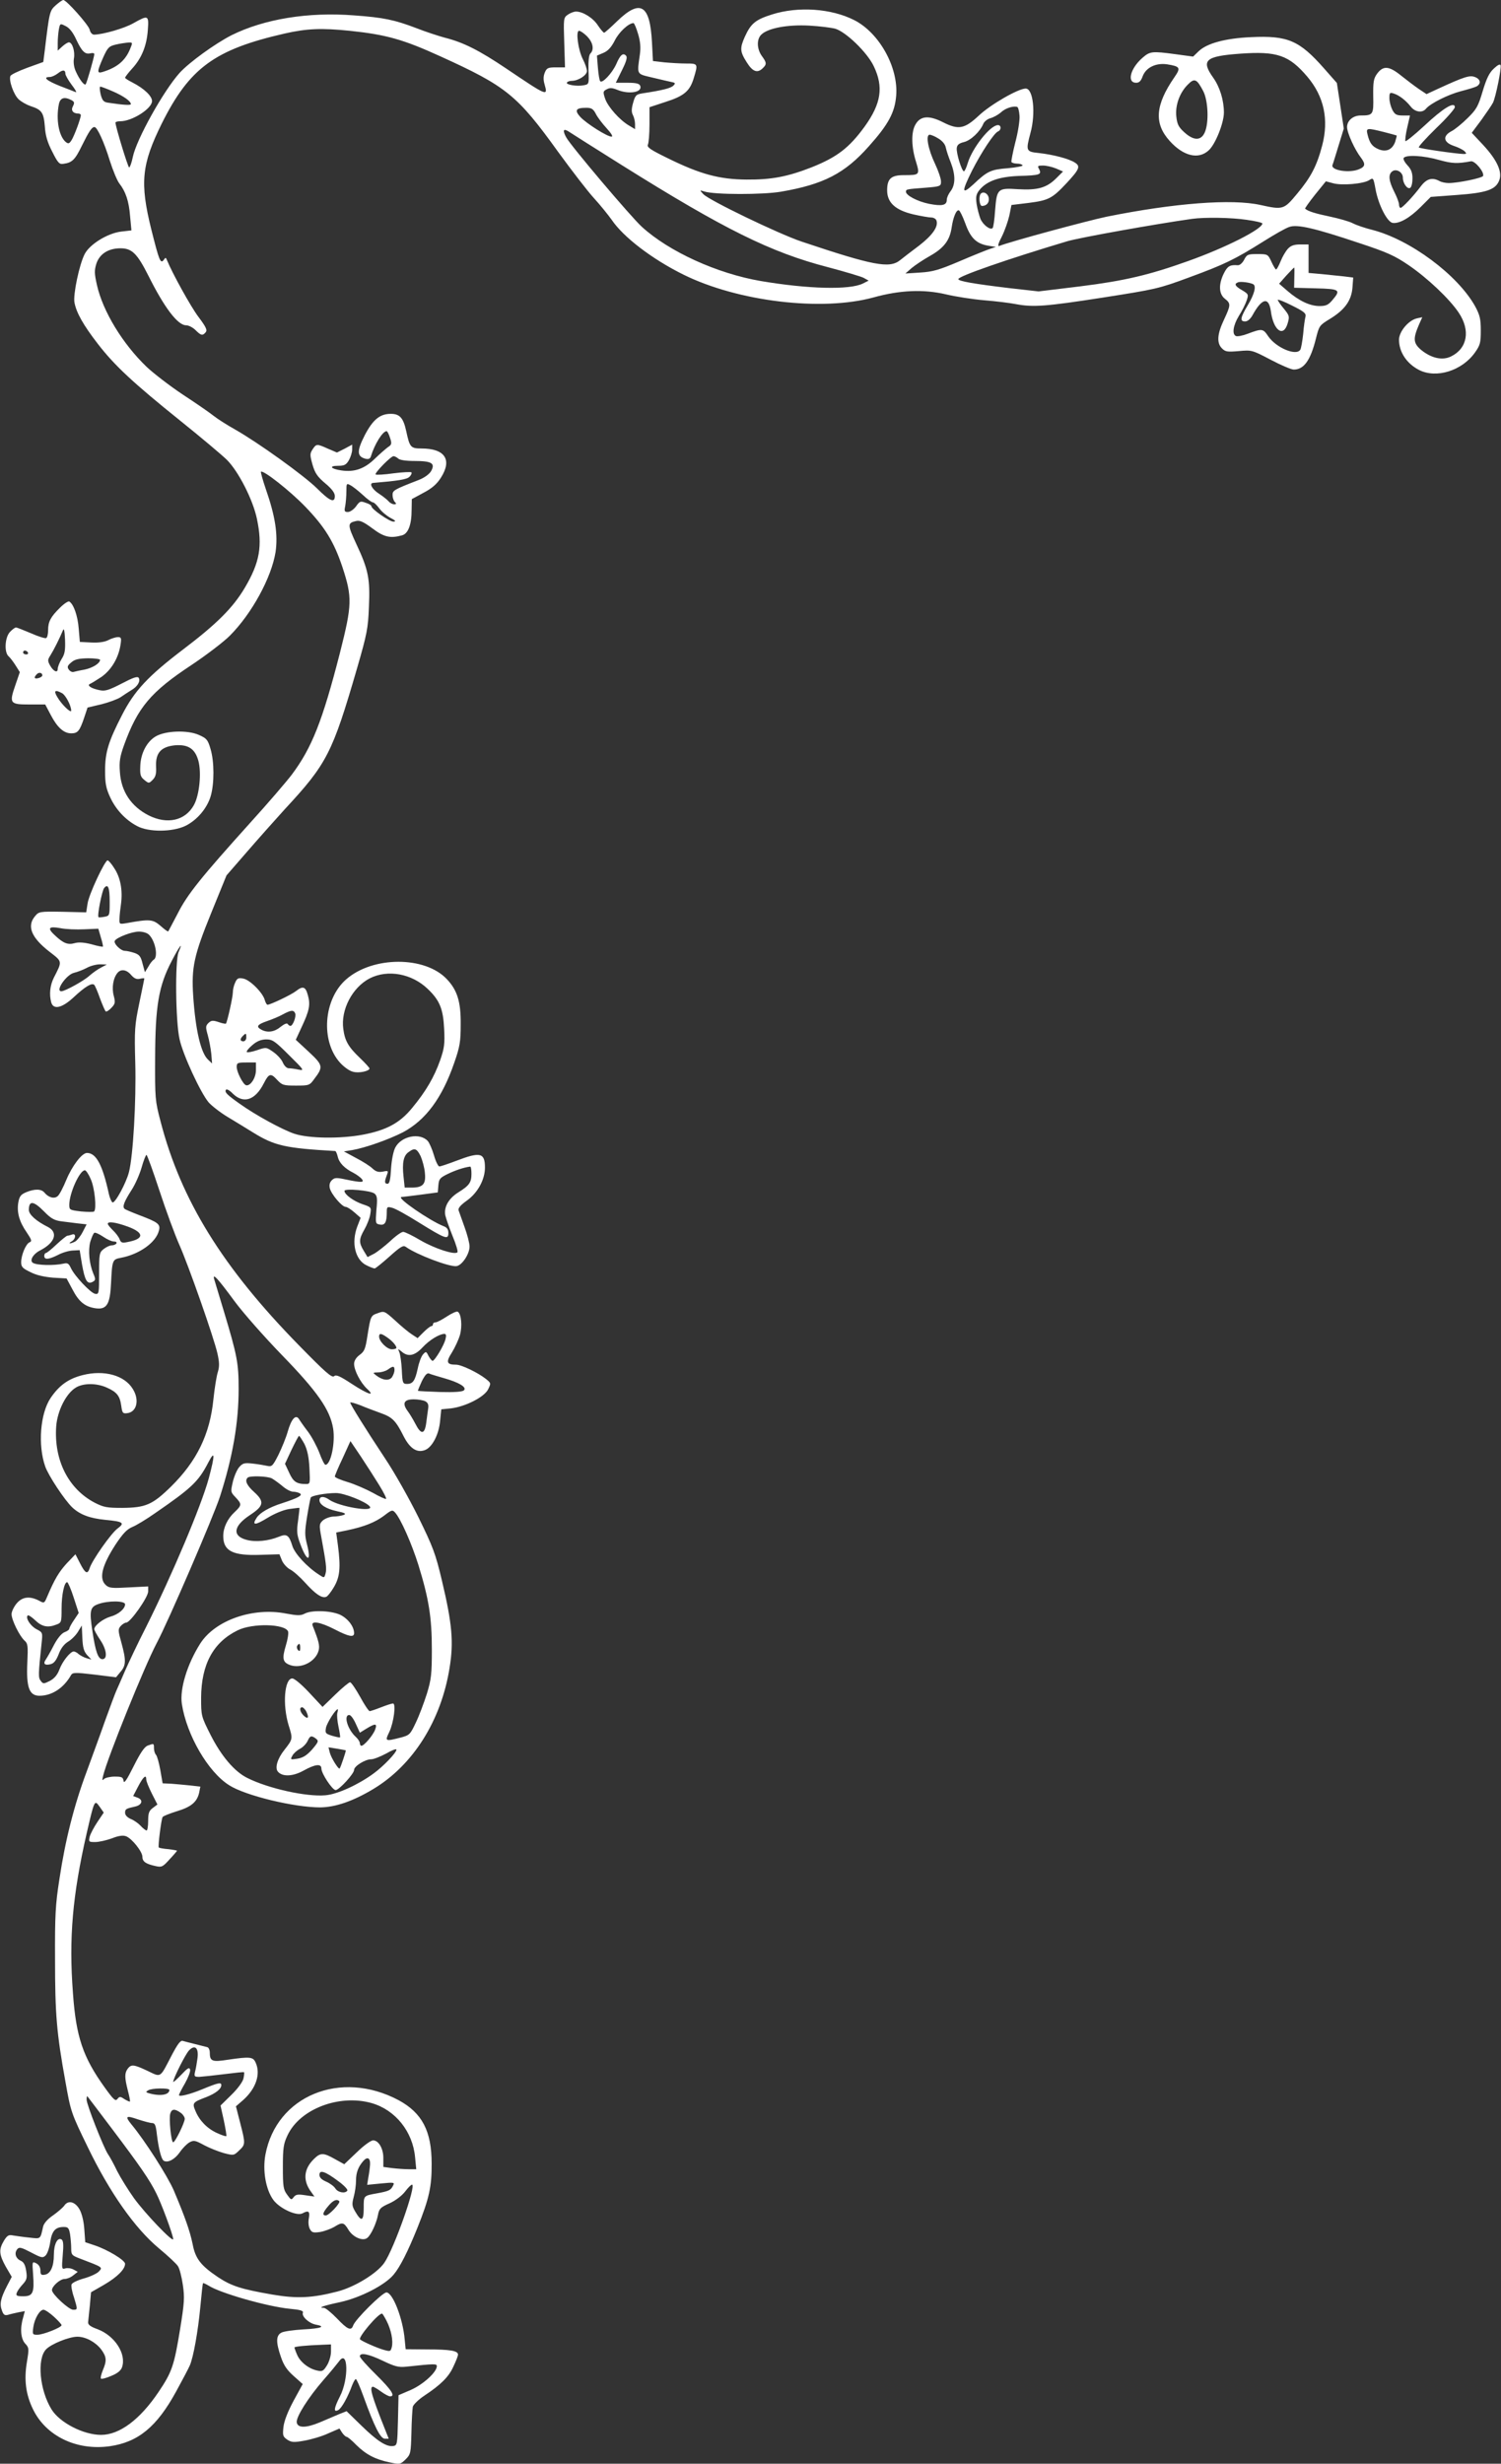 <?xml version="1.0" standalone="no"?>
<!DOCTYPE svg PUBLIC "-//W3C//DTD SVG 20010904//EN"
 "http://www.w3.org/TR/2001/REC-SVG-20010904/DTD/svg10.dtd">
<svg version="1.0" xmlns="http://www.w3.org/2000/svg"
 width="780pt" height="1280pt" viewBox="0 0 780 1280"
 preserveAspectRatio="xMidYMid meet">
<rect x="0" y="0" width="780" height="1280" fill="#333333" stroke="none"/>
<g transform="translate(0,1280) scale(0.1,-0.1)"
fill="#ffffff" stroke="none">
<path d="M290 12773 c-32 -29 -33 -33 -57 -232 l-8 -63 -83 -30 c-46 -17 -86
-36 -88 -43 -9 -23 17 -97 43 -121 14 -13 41 -28 61 -35 59 -19 69 -33 75
-106 3 -48 14 -84 39 -132 29 -58 37 -66 58 -62 45 6 60 21 95 93 37 75 52 98
66 98 14 0 50 -78 80 -176 16 -50 38 -103 49 -117 33 -42 50 -92 56 -170 l7
-74 -52 -6 c-71 -8 -165 -66 -191 -117 -28 -54 -61 -212 -53 -252 10 -53 46
-117 121 -214 87 -113 185 -204 429 -400 106 -85 214 -176 241 -202 60 -59
136 -207 157 -307 30 -142 15 -227 -63 -359 -61 -103 -145 -187 -319 -319
-184 -140 -254 -215 -319 -342 -71 -138 -88 -194 -88 -290 0 -64 5 -91 26
-136 29 -64 80 -119 141 -151 60 -32 182 -31 250 1 61 30 113 91 132 155 19
65 19 179 -1 245 -14 48 -20 55 -61 73 -59 26 -173 22 -224 -8 -46 -27 -78
-88 -80 -154 -2 -45 1 -56 21 -72 23 -19 24 -19 44 1 15 16 19 31 17 69 -3 71
26 103 100 110 68 5 103 -19 120 -81 17 -63 5 -178 -23 -229 -45 -82 -139
-103 -236 -54 -90 46 -143 124 -149 226 -4 53 0 79 22 140 71 195 138 275 350
415 78 52 167 120 199 152 115 115 217 303 238 435 13 90 -1 185 -51 328 -16
47 -27 87 -25 89 11 11 151 -99 231 -182 101 -105 148 -181 192 -312 52 -158
51 -196 -12 -445 -92 -359 -147 -496 -251 -635 -29 -38 -126 -151 -216 -250
-254 -282 -326 -371 -376 -470 -26 -49 -48 -92 -50 -94 -2 -2 -20 11 -40 29
-40 34 -55 36 -176 14 -37 -6 -38 -6 -37 22 0 16 4 52 8 79 9 70 -3 136 -35
184 -14 23 -30 41 -35 41 -14 0 -98 -178 -104 -225 l-7 -45 -123 3 c-120 2
-123 1 -143 -23 -44 -52 -19 -112 77 -186 66 -51 65 -47 21 -133 -20 -40 -25
-86 -14 -128 11 -41 57 -30 117 26 59 55 95 77 107 64 4 -4 18 -36 30 -71 13
-34 26 -65 30 -67 4 -2 17 6 29 19 20 21 21 28 12 63 -11 41 -3 92 20 119 18
21 47 17 71 -12 16 -18 29 -23 45 -19 13 3 23 4 23 1 0 -2 -12 -59 -26 -127
-24 -116 -26 -137 -21 -314 5 -195 -11 -480 -33 -565 -14 -55 -71 -161 -85
-157 -5 2 -14 21 -19 43 -33 152 -66 214 -114 214 -26 0 -76 -65 -107 -139
-16 -39 -36 -78 -45 -85 -17 -16 -48 -8 -69 18 -17 20 -51 20 -95 2 -28 -12
-35 -21 -41 -54 -8 -51 5 -99 44 -155 25 -37 28 -46 15 -51 -19 -7 -44 -66
-44 -104 0 -24 8 -32 48 -51 30 -16 72 -25 118 -29 l70 -4 30 -56 c34 -66 66
-91 121 -99 58 -8 75 21 80 130 6 120 7 124 50 132 97 18 184 80 199 142 9 33
-5 43 -100 79 -39 15 -75 30 -79 34 -12 11 -2 37 37 98 19 29 42 82 52 117 10
36 22 65 25 65 4 0 34 -84 68 -187 34 -104 80 -228 102 -278 48 -107 181 -486
199 -567 10 -45 11 -67 2 -96 -7 -22 -17 -85 -23 -142 -18 -182 -87 -322 -220
-453 -97 -95 -132 -110 -254 -111 -79 0 -96 3 -143 27 -137 72 -212 221 -200
396 6 81 51 171 102 202 39 24 108 24 161 0 52 -23 68 -43 75 -94 5 -37 8 -42
30 -39 51 5 66 69 30 126 -43 71 -149 100 -260 72 -75 -19 -122 -53 -167 -119
-54 -80 -67 -245 -28 -356 17 -48 101 -175 141 -213 40 -37 90 -56 170 -64 95
-9 104 -16 65 -45 -33 -24 -133 -166 -145 -206 -11 -34 -23 -28 -50 25 l-24
47 -45 -47 c-41 -45 -63 -82 -101 -171 -16 -38 -16 -38 -45 -22 -48 24 -86 19
-115 -16 -14 -17 -26 -42 -26 -55 0 -30 41 -113 67 -137 18 -16 19 -27 15
-115 -6 -129 10 -172 63 -172 65 0 126 40 164 107 8 14 20 15 121 3 l113 -14
23 28 c29 33 30 60 5 151 -18 64 -18 71 -4 87 9 10 22 18 29 18 21 0 114 132
114 162 l0 26 -100 -5 c-87 -5 -103 -4 -120 12 -37 33 -21 100 50 210 38 57
59 80 88 92 20 8 73 40 117 71 192 132 226 165 277 263 35 68 36 43 3 -81 -39
-143 -189 -499 -327 -775 -42 -82 -90 -184 -108 -225 -18 -41 -38 -88 -46
-105 -7 -16 -33 -86 -58 -155 -24 -69 -68 -188 -96 -265 -65 -174 -111 -356
-141 -556 -21 -133 -24 -189 -23 -419 0 -283 8 -382 54 -635 28 -158 30 -163
116 -340 113 -234 244 -421 370 -526 47 -39 91 -80 99 -93 8 -12 19 -55 25
-96 10 -66 8 -94 -14 -230 -31 -190 -42 -223 -112 -327 -97 -144 -203 -223
-299 -223 -91 0 -214 63 -257 132 -62 100 -77 261 -29 312 26 28 120 66 163
66 43 0 93 -27 123 -65 29 -39 31 -59 9 -110 -8 -20 -13 -40 -9 -43 3 -3 27 3
52 14 33 13 51 28 57 45 24 69 -37 164 -127 198 -39 14 -51 24 -49 38 1 10 5
49 9 86 l6 68 68 39 c70 41 109 81 109 109 -1 19 -90 73 -159 96 l-48 16 -5
69 c-3 42 -13 81 -25 102 -23 40 -59 49 -79 19 -8 -11 -35 -34 -59 -51 -28
-19 -47 -41 -51 -58 -15 -67 -11 -64 -72 -57 -32 3 -69 9 -84 11 -23 5 -31 0
-48 -28 -27 -45 -25 -71 10 -134 l31 -53 -25 -48 c-33 -64 -39 -93 -26 -127 8
-23 15 -27 33 -22 12 4 36 9 54 13 l32 6 -9 -34 c-17 -57 -12 -110 11 -135 20
-21 20 -26 9 -94 -16 -93 -6 -170 31 -246 67 -140 227 -217 399 -193 148 21
245 101 345 284 33 60 65 121 71 135 19 43 43 178 55 305 6 66 12 121 14 123
2 2 14 -4 28 -12 59 -39 308 -110 424 -121 54 -5 70 -10 67 -20 -8 -19 31 -55
66 -62 55 -10 31 -20 -63 -25 -51 -3 -103 -10 -115 -17 -28 -15 -29 -49 -2
-127 15 -44 32 -68 67 -99 l46 -41 -47 -86 c-30 -56 -49 -104 -53 -136 -5 -46
-3 -51 20 -67 22 -14 34 -15 89 -5 34 6 90 22 122 37 l60 26 14 -22 c8 -11 18
-21 23 -21 5 0 28 -19 51 -43 50 -49 97 -74 173 -90 54 -11 56 -10 83 16 26
26 27 32 30 140 1 61 5 121 7 133 3 11 29 37 59 57 86 57 128 98 152 152 13
27 24 55 24 62 0 20 -40 27 -159 27 l-113 1 -5 50 c-9 108 -62 245 -95 245
-21 0 -163 -141 -173 -172 -10 -29 -29 -21 -84 37 -29 30 -60 55 -68 55 -34 0
-3 11 86 30 104 23 231 88 276 142 33 39 74 119 125 246 60 150 74 212 73 332
0 169 -50 263 -172 329 -301 160 -635 23 -692 -284 -15 -82 2 -180 41 -234 33
-45 122 -86 152 -70 31 17 39 11 33 -25 -4 -20 -2 -43 5 -56 10 -19 17 -21 53
-16 23 4 55 16 73 26 43 27 51 25 75 -15 23 -38 74 -60 97 -42 20 15 48 77 56
119 6 33 13 40 60 61 31 14 65 40 81 61 15 20 31 36 36 36 24 0 -93 -332 -144
-406 -38 -55 -154 -126 -243 -149 -131 -34 -211 -38 -339 -16 -162 28 -212 44
-283 91 -89 60 -117 96 -131 171 -14 68 -40 142 -98 279 -32 74 -150 259 -220
343 -35 43 -29 48 34 26 31 -10 64 -19 74 -19 14 0 19 -12 24 -58 9 -75 23
-130 36 -138 21 -12 57 7 83 44 15 22 38 45 51 52 22 12 30 10 76 -15 28 -15
74 -33 102 -41 51 -13 52 -13 79 13 34 32 34 35 6 144 l-22 86 38 33 c66 59
92 135 64 195 -13 29 -29 31 -144 14 -83 -13 -94 -8 -94 39 0 12 -6 24 -12 26
-7 2 -35 9 -63 16 -27 7 -57 14 -66 17 -12 3 -27 -18 -59 -79 -60 -116 -52
-111 -123 -77 -72 34 -85 35 -103 12 -17 -23 -17 -46 0 -113 8 -30 13 -56 11
-58 -2 -2 -14 4 -28 12 -22 15 -26 15 -37 1 -10 -13 -20 -4 -66 60 -113 157
-149 263 -165 490 -22 287 -2 509 71 829 41 177 41 177 68 139 l21 -30 -33
-49 c-18 -27 -36 -61 -40 -76 -6 -27 -5 -28 29 -28 19 0 58 9 86 19 35 14 58
17 74 11 31 -12 85 -80 85 -107 0 -25 18 -37 69 -48 31 -7 37 -4 72 35 22 23
39 44 39 45 0 1 -20 5 -45 8 -26 2 -48 6 -50 9 -5 5 13 147 20 158 3 5 36 18
74 30 74 22 105 48 116 97 l6 31 -53 6 c-29 3 -73 7 -98 9 l-45 2 -12 69 c-7
39 -17 74 -23 80 -5 5 -10 20 -10 33 0 26 0 26 -33 14 -17 -7 -38 -38 -73
-108 -36 -72 -50 -92 -52 -75 -3 19 -9 22 -46 22 -23 0 -48 -6 -55 -12 -10
-11 -11 -7 -5 17 22 92 215 569 278 688 58 108 296 660 329 762 66 205 97 382
97 560 0 133 -8 174 -76 400 -25 83 -48 158 -51 169 -10 35 18 5 104 -112 47
-64 159 -190 247 -281 185 -190 251 -285 267 -382 12 -75 -12 -189 -40 -189
-5 0 -19 28 -31 61 -13 34 -39 83 -59 110 -20 26 -41 56 -47 66 -17 27 -40 2
-59 -65 -9 -32 -31 -85 -48 -120 -29 -57 -34 -63 -57 -58 -14 3 -47 9 -75 12
-44 5 -53 3 -71 -17 -12 -13 -27 -48 -34 -77 -12 -52 -12 -54 14 -81 33 -35
33 -41 -5 -77 -37 -34 -59 -81 -59 -124 0 -78 49 -103 193 -98 l99 3 13 -32
c7 -17 27 -39 43 -47 17 -9 52 -40 78 -69 52 -58 87 -82 109 -73 7 2 26 26 41
52 30 52 35 99 20 215 l-9 67 54 11 c92 19 148 42 194 76 40 31 44 32 58 17
30 -34 86 -161 121 -272 55 -178 70 -275 70 -440 0 -127 -3 -155 -26 -230 -15
-47 -40 -114 -57 -149 -29 -62 -33 -66 -78 -78 -82 -21 -84 -20 -60 29 23 49
36 148 19 148 -6 0 -34 -9 -62 -20 -28 -11 -55 -20 -59 -20 -5 0 -28 34 -50
75 -23 41 -46 75 -52 75 -6 0 -41 -29 -77 -64 l-66 -64 -69 74 c-38 41 -77 74
-88 74 -41 0 -52 -137 -19 -244 22 -70 22 -71 -22 -127 -36 -45 -50 -92 -35
-112 23 -29 78 -27 134 4 61 34 93 37 93 11 0 -26 57 -112 74 -112 18 0 96 85
96 105 0 19 57 55 89 55 13 0 48 14 78 30 29 17 53 26 53 20 0 -16 -68 -87
-119 -124 -79 -58 -188 -108 -250 -113 -98 -9 -297 35 -406 90 -67 33 -135
114 -190 222 -50 99 -50 101 -50 195 1 173 63 288 190 350 77 38 246 34 262
-6 3 -9 -2 -42 -12 -74 -20 -67 -16 -86 21 -100 58 -22 135 17 150 76 6 25 0
49 -31 127 -12 29 38 21 114 -18 73 -38 101 -43 101 -20 0 35 -33 77 -73 96
-49 22 -150 25 -185 5 -20 -10 -36 -10 -95 1 -172 34 -368 -34 -446 -155 -68
-107 -108 -237 -96 -315 25 -161 136 -353 246 -422 84 -54 338 -115 473 -115
79 1 170 32 275 95 207 124 353 355 397 629 22 134 14 229 -40 456 -33 139
-46 173 -122 328 -47 95 -124 232 -173 305 -104 157 -181 281 -181 290 0 4 24
-3 53 -14 28 -12 77 -30 107 -41 59 -21 77 -39 118 -121 32 -62 68 -86 109
-71 38 13 74 81 80 153 l6 59 50 5 c75 9 172 58 193 98 16 33 16 33 -11 55
-42 33 -127 74 -155 74 -49 0 -54 13 -22 63 16 26 35 67 42 91 13 46 7 110
-11 121 -5 4 -30 -7 -56 -24 -26 -17 -52 -31 -60 -31 -7 0 -13 -4 -13 -10 0
-5 -4 -10 -9 -10 -5 0 -23 -14 -40 -31 l-31 -31 -29 19 c-16 10 -55 42 -86 71
-56 51 -59 52 -91 40 -38 -13 -38 -14 -55 -120 -10 -65 -15 -79 -40 -97 -19
-14 -29 -31 -29 -47 0 -33 33 -97 67 -129 47 -43 4 -29 -80 26 -61 40 -81 49
-91 39 -12 -9 -47 22 -182 160 -397 405 -614 755 -720 1165 -28 106 -29 119
-28 330 1 268 18 372 86 502 41 79 62 106 36 47 -19 -45 -16 -360 5 -453 18
-82 109 -278 151 -328 15 -17 59 -52 99 -76 40 -24 99 -60 131 -80 113 -70
168 -82 428 -97 3 0 9 -13 13 -29 7 -32 35 -61 81 -84 17 -9 36 -23 43 -31 17
-20 1 -21 -81 -4 -51 11 -60 10 -74 -4 -11 -11 -14 -25 -10 -42 8 -31 63 -96
82 -96 7 0 28 -13 46 -29 l32 -28 -17 -44 c-33 -86 -11 -175 48 -203 18 -9 37
-16 42 -16 4 0 39 28 77 62 57 51 71 60 85 50 57 -41 227 -105 263 -100 29 4
68 63 68 102 0 17 -12 63 -26 101 -14 39 -28 78 -31 87 -3 12 10 27 45 52 55
40 92 108 92 170 0 77 -24 83 -147 36 -42 -16 -83 -30 -90 -30 -6 0 -19 26
-28 58 -9 31 -24 65 -32 74 -41 45 -138 26 -169 -34 -10 -19 -19 -65 -22 -110
-3 -57 -8 -78 -18 -78 -16 0 -17 10 -4 44 9 24 8 25 -21 19 -22 -4 -36 0 -53
16 -12 12 -51 37 -86 55 l-63 34 44 7 c68 12 187 54 262 92 119 63 205 179
268 363 29 83 33 109 33 200 1 116 -18 176 -72 233 -114 121 -385 120 -523 -1
-118 -103 -134 -320 -32 -433 20 -22 49 -43 67 -47 30 -9 86 3 86 17 0 4 -23
29 -50 55 -60 57 -78 89 -86 150 -14 100 47 216 137 263 94 48 219 25 302 -55
62 -59 80 -104 85 -207 4 -78 1 -101 -21 -164 -31 -87 -73 -160 -146 -248 -63
-77 -133 -115 -255 -138 -116 -22 -282 -20 -357 5 -64 22 -200 96 -284 156
-65 46 -79 60 -71 72 3 6 19 -2 35 -19 56 -55 117 -36 162 53 26 51 36 54 68
19 27 -29 34 -31 99 -31 67 0 71 1 94 33 49 64 47 73 -27 142 l-68 63 30 65
c40 85 47 117 33 166 -12 46 -26 50 -62 22 -24 -19 -133 -71 -148 -71 -4 0
-10 11 -14 24 -9 37 -77 106 -112 112 -25 5 -32 2 -42 -21 -7 -14 -12 -37 -12
-51 0 -23 -29 -154 -36 -162 -1 -2 -19 1 -38 8 -31 10 -38 9 -53 -5 -15 -15
-15 -22 -3 -64 7 -25 15 -68 18 -96 l4 -50 -20 19 c-38 34 -66 153 -78 331
-10 149 4 212 94 433 l79 194 106 122 c58 67 147 167 197 222 219 236 247 290
376 734 51 176 57 207 61 316 7 147 -3 195 -65 327 -47 101 -47 110 -2 120 20
5 39 -4 85 -38 61 -46 93 -53 155 -36 31 9 49 55 49 132 l1 56 61 33 c44 23
69 45 90 78 60 94 21 152 -101 152 -56 0 -61 6 -79 90 -15 69 -34 90 -80 90
-57 0 -93 -30 -135 -110 -42 -82 -42 -111 2 -123 16 -4 25 -1 29 11 20 66 62
132 82 132 4 0 12 -16 18 -35 10 -30 8 -36 -11 -48 -11 -8 -42 -35 -68 -60
-54 -53 -107 -71 -174 -61 -56 8 -67 24 -17 24 32 0 42 5 56 29 9 16 17 41 17
55 l0 26 -39 -21 -40 -20 -47 20 c-58 26 -60 26 -80 -4 -14 -22 -14 -29 0 -79
13 -45 26 -63 66 -97 34 -28 50 -50 50 -66 0 -38 -26 -27 -93 40 -68 67 -306
238 -426 306 -41 23 -90 54 -110 70 -20 16 -92 66 -161 111 -69 46 -153 111
-188 144 -125 120 -227 288 -258 424 -14 62 -14 77 -3 113 17 50 62 79 125 79
60 0 87 -27 146 -144 83 -166 152 -256 195 -256 13 0 35 -11 49 -25 29 -29 37
-30 53 -11 9 11 2 27 -38 80 -40 53 -136 227 -164 296 -5 13 -7 13 -16 0 -17
-23 -24 -4 -65 159 -60 242 -50 337 54 548 145 291 276 386 640 469 115 26
191 29 338 14 190 -20 278 -45 469 -132 344 -156 401 -202 614 -498 70 -96
153 -204 186 -240 33 -36 73 -86 91 -111 61 -91 211 -205 372 -285 284 -141
721 -193 990 -119 137 38 259 43 375 16 50 -12 140 -26 200 -31 61 -5 134 -14
164 -20 90 -17 156 -12 452 34 274 43 290 46 449 105 185 68 236 93 386 187
57 36 117 70 134 75 41 15 134 -7 358 -82 149 -49 189 -67 261 -116 97 -66
212 -174 261 -247 62 -92 46 -186 -40 -228 -45 -22 -102 -9 -155 34 -41 35
-43 58 -11 132 l17 38 -28 -6 c-44 -10 -93 -69 -93 -111 0 -64 40 -124 104
-157 90 -46 224 -4 291 91 27 38 30 51 30 114 0 60 -5 80 -29 125 -91 164
-339 348 -536 398 -36 9 -81 24 -100 34 -19 10 -73 25 -120 35 -72 15 -113 27
-128 41 -2 1 21 34 52 73 l56 69 37 -10 c47 -13 158 -3 188 16 21 14 22 13 33
-47 15 -82 61 -171 89 -175 35 -5 89 26 146 83 l52 52 135 10 c153 11 201 27
220 74 19 44 -10 107 -82 185 l-60 64 50 67 c27 38 54 77 60 89 14 26 45 180
40 195 -3 8 -16 1 -35 -17 -24 -22 -38 -51 -58 -117 -23 -78 -32 -95 -78 -140
-29 -29 -67 -60 -85 -69 -47 -25 -41 -58 13 -76 22 -7 47 -20 55 -27 12 -13
12 -15 -5 -15 -38 1 -227 28 -232 34 -4 3 37 48 90 100 54 51 97 101 97 109 0
32 -61 -5 -158 -96 -53 -49 -98 -85 -99 -80 -2 6 2 38 10 72 l14 61 -38 0
c-32 0 -41 5 -54 30 -8 16 -15 43 -15 60 0 28 2 31 23 24 28 -9 62 -35 88 -68
23 -29 60 -34 79 -11 23 28 116 74 181 91 35 9 72 20 82 25 25 14 21 38 -9 49
-27 10 -54 2 -195 -63 l-56 -26 -39 26 c-22 15 -63 46 -93 70 -63 51 -93 53
-125 10 -18 -25 -21 -42 -20 -117 2 -96 0 -100 -66 -100 -39 0 -70 -27 -70
-60 0 -30 40 -118 72 -159 24 -32 23 -46 -7 -59 -49 -23 -149 -8 -141 20 3 7
17 53 32 102 l27 88 -18 119 -18 118 -67 76 c-128 145 -188 171 -379 162 -134
-6 -229 -32 -272 -73 l-29 -28 -89 12 c-126 17 -135 16 -176 -20 -62 -55 -80
-128 -31 -128 16 0 25 9 34 34 17 45 68 70 126 62 69 -11 73 -18 39 -67 -100
-145 -107 -240 -25 -331 71 -79 149 -98 202 -50 35 30 80 143 80 197 0 64 -21
133 -56 182 -64 90 -40 111 139 124 193 14 255 -7 351 -120 86 -102 112 -221
77 -356 -28 -107 -59 -166 -131 -252 -68 -82 -73 -84 -190 -58 -148 33 -448
10 -800 -61 -100 -21 -497 -128 -558 -152 -9 -3 -4 15 14 49 15 30 32 79 39
109 l11 55 91 11 c101 13 121 23 194 101 68 73 75 89 45 108 -30 20 -114 42
-188 50 -67 7 -68 11 -43 105 28 103 14 230 -25 230 -38 0 -183 -83 -244 -141
-74 -69 -105 -75 -186 -34 -75 38 -120 33 -145 -16 -20 -38 -19 -112 4 -186
22 -72 21 -73 -63 -73 -66 0 -86 -19 -86 -79 0 -64 43 -103 137 -125 40 -9 81
-16 93 -16 11 0 23 -7 26 -15 12 -31 -20 -77 -90 -131 -39 -29 -84 -64 -99
-76 -55 -44 -139 -28 -512 97 -119 40 -484 216 -511 247 -19 21 -19 21 6 13
55 -17 303 -17 398 -1 222 38 332 95 457 236 102 114 135 176 142 263 12 147
-88 327 -219 393 -119 60 -290 72 -426 29 -86 -27 -110 -47 -141 -115 -27 -60
-26 -78 9 -133 31 -50 56 -59 84 -31 21 20 20 29 -5 63 -26 36 -28 87 -3 111
34 34 137 53 249 47 55 -3 116 -11 135 -16 57 -17 168 -125 201 -196 51 -107
38 -192 -46 -310 -81 -112 -144 -161 -277 -214 -125 -49 -209 -65 -338 -64
-142 1 -241 28 -408 110 -92 45 -112 58 -105 72 4 9 8 56 8 105 l0 89 82 27
c98 31 128 57 148 124 23 75 22 76 -39 76 -29 0 -80 3 -113 6 l-60 7 -5 96
c-10 197 -60 228 -181 111 -34 -33 -64 -60 -68 -60 -3 0 -18 17 -32 38 -25 39
-78 72 -114 72 -10 0 -29 -7 -42 -16 -23 -16 -23 -20 -19 -145 l4 -129 -47 0
c-41 0 -48 -3 -58 -27 -8 -20 -8 -38 -1 -62 18 -63 14 -61 -198 82 -141 95
-224 137 -320 161 -33 9 -101 31 -149 50 -113 43 -170 55 -322 66 -240 19
-469 -19 -638 -103 -86 -44 -220 -141 -270 -196 -84 -94 -224 -345 -243 -437
-6 -30 -15 -54 -19 -54 -6 0 -71 213 -71 233 0 4 11 7 25 7 62 0 165 66 165
105 0 26 -41 65 -101 96 -22 11 -39 22 -39 25 0 4 16 25 36 47 50 54 76 119
82 199 6 80 3 81 -74 38 -46 -27 -158 -59 -205 -60 -10 0 -20 11 -23 26 -7 26
-121 154 -137 154 -5 0 -22 -12 -39 -27z m106 -178 c29 -62 46 -79 74 -72 11
3 20 1 20 -4 0 -15 -39 -151 -45 -157 -7 -8 -33 26 -51 67 -10 21 -13 47 -10
66 7 37 -8 85 -26 85 -6 0 -22 -10 -35 -22 l-23 -21 0 40 c0 22 3 54 6 71 6
31 7 31 36 16 20 -10 38 -34 54 -69z m2920 28 c12 -40 14 -71 9 -107 -15 -106
-19 -99 65 -119 41 -10 86 -20 99 -23 21 -4 22 -7 10 -19 -13 -13 -55 -24
-160 -40 -33 -5 -38 -10 -49 -49 -9 -32 -9 -49 -1 -64 6 -11 11 -32 11 -47 l0
-26 -30 18 c-49 28 -110 97 -125 139 -12 36 -12 40 8 50 16 9 28 8 53 -2 61
-26 134 -14 121 20 -5 12 -21 16 -67 16 l-60 0 32 65 c24 48 29 68 21 76 -16
16 -30 4 -51 -45 -21 -46 -72 -101 -83 -88 -4 4 -9 35 -12 70 l-5 63 33 14
c24 10 41 28 60 65 22 44 72 90 97 90 4 0 15 -26 24 -57z m-265 -12 c30 -31
38 -68 17 -89 -8 -8 -11 -39 -10 -86 3 -73 3 -74 -25 -79 -35 -7 -94 3 -87 14
3 5 14 9 25 9 34 0 79 29 79 51 0 11 -9 38 -21 61 -25 49 -38 148 -20 148 7 0
26 -13 42 -29z m-2376 -68 c-25 -59 -67 -94 -142 -117 -30 -9 -29 2 3 75 24
53 30 59 68 68 22 5 51 9 64 10 22 1 22 0 7 -36z m-335 -127 c0 -6 14 -32 32
-56 18 -23 28 -41 22 -39 -5 2 -42 17 -82 32 -70 28 -92 47 -53 47 10 0 29 9
42 19 25 20 39 19 39 -3z m5913 -90 c25 -49 30 -162 8 -213 -19 -45 -58 -45
-107 0 -29 26 -37 42 -41 80 -7 59 17 125 59 167 35 36 47 31 81 -34z m-5666
-1 c57 -25 93 -51 93 -66 0 -7 -43 -4 -115 7 -26 3 -33 10 -42 44 -5 22 -6 40
-2 40 5 0 34 -11 66 -25z m-216 -45 c16 -9 17 -14 8 -32 -12 -21 0 -38 29 -38
6 0 12 -4 12 -8 0 -17 -34 -108 -48 -130 -12 -19 -17 -20 -30 -10 -36 30 -52
117 -36 197 7 33 28 40 65 21z m4927 -81 c2 -24 -8 -87 -22 -139 -13 -52 -22
-98 -20 -102 3 -4 16 -8 29 -8 13 0 26 -4 29 -9 3 -4 -32 -11 -77 -15 -89 -7
-106 -15 -179 -84 -61 -56 -62 -40 -7 71 49 96 115 196 135 204 18 7 18 33 0
33 -40 0 -133 -118 -157 -197 -7 -24 -16 -43 -20 -43 -11 0 -41 96 -37 122 2
16 13 24 38 30 35 9 83 54 100 95 5 12 22 25 37 29 15 4 39 17 53 29 23 22 61
35 85 30 6 -1 11 -21 13 -46z m-2202 10 c8 -17 34 -51 56 -75 24 -26 35 -44
26 -44 -23 0 -130 68 -162 102 -32 35 -24 48 31 48 26 0 36 -6 49 -31z m137
-268 c530 -332 772 -452 1069 -529 87 -23 170 -48 185 -55 l27 -15 -30 -15
c-68 -34 -283 -29 -531 13 -227 39 -477 153 -618 282 -56 51 -372 424 -393
465 -19 35 -15 47 11 31 12 -8 138 -88 280 -177z m3959 173 c35 -9 64 -17 66
-18 1 -2 -3 -16 -8 -33 -15 -41 -47 -55 -87 -38 -33 14 -46 32 -57 78 -8 33
-2 33 86 11z m-2315 -34 c20 -12 35 -30 38 -47 3 -15 15 -51 26 -78 25 -65 24
-115 -1 -148 -11 -14 -20 -34 -20 -45 0 -29 -25 -34 -92 -21 -60 12 -123 45
-120 64 1 12 2 12 105 20 74 6 77 8 77 32 0 15 -14 56 -31 92 -36 75 -50 151
-28 151 8 0 29 -9 46 -20z m2601 -111 c68 -19 95 -20 166 -7 21 3 70 -56 63
-76 -4 -11 -130 -37 -179 -37 -15 0 -36 4 -47 10 -38 21 -67 13 -97 -26 -38
-51 -96 -113 -106 -113 -4 0 -8 8 -8 18 0 9 -11 39 -25 66 -28 56 -32 88 -11
105 21 17 56 -3 56 -32 0 -30 24 -62 38 -53 7 4 12 26 12 49 0 30 -7 48 -26
68 -14 15 -23 32 -20 38 11 18 104 13 184 -10z m-1991 -44 l37 -16 -35 -35
c-50 -50 -97 -63 -199 -57 -106 7 -110 3 -119 -111 -3 -47 -9 -88 -13 -91 -12
-12 -50 17 -63 48 -7 18 -16 52 -20 77 -5 37 -3 50 14 72 38 47 101 70 207 74
108 3 118 7 104 35 -10 17 -7 19 20 19 17 0 47 -7 67 -15z m-471 -285 c27 -76
57 -105 116 -116 l43 -7 -30 -10 c-16 -5 -88 -34 -158 -64 -108 -46 -140 -55
-205 -59 l-77 -5 32 28 c18 15 61 44 95 63 73 41 103 81 113 146 8 56 25 96
38 91 5 -1 20 -32 33 -67z m1462 18 c45 -6 82 -15 82 -19 0 -29 -189 -125
-385 -195 -204 -73 -331 -103 -564 -132 l-214 -26 -151 17 c-183 22 -266 36
-266 47 0 15 256 104 564 196 61 19 472 92 651 117 64 9 204 7 283 -5z m-4409
-1240 c7 -8 40 -13 86 -13 89 0 108 -12 85 -53 -10 -16 -34 -34 -65 -46 -129
-50 -135 -54 -135 -78 0 -13 5 -29 12 -36 9 -9 8 -12 -4 -12 -8 0 -22 7 -29
16 -8 9 -31 27 -51 40 -34 22 -51 53 -30 55 131 11 176 18 190 32 9 9 13 19
10 23 -4 3 -46 1 -93 -5 -48 -7 -90 -9 -93 -6 -7 7 79 95 93 95 6 0 17 -6 24
-12z m-184 -189 c23 -22 47 -39 53 -39 6 0 20 -14 32 -30 12 -17 38 -39 58
-50 28 -15 32 -19 16 -20 -20 0 -114 65 -114 80 0 5 -13 13 -30 18 -27 10 -31
8 -50 -19 -12 -16 -31 -29 -42 -29 -18 0 -20 4 -14 31 3 17 6 51 6 76 0 42 1
43 21 32 12 -6 41 -29 64 -50z m-1315 -2113 c0 -72 0 -74 -27 -79 -16 -3 -30
-4 -31 -2 -8 7 18 137 29 151 20 25 29 4 29 -70z m-132 -144 l73 3 13 -45 c8
-25 12 -46 11 -48 -2 -2 -28 3 -59 12 -39 10 -67 12 -88 6 -35 -10 -58 -1
-100 38 -44 40 -37 51 25 40 28 -6 85 -8 125 -6z m337 -29 c32 -32 48 -114 24
-129 -6 -3 -19 -19 -28 -36 l-18 -29 -12 44 c-9 37 -16 47 -42 56 -18 6 -40
11 -50 11 -22 0 -61 39 -52 53 11 17 88 47 125 47 21 0 44 -7 53 -17z m-250
-170 c-16 -8 -43 -27 -60 -42 -29 -27 -128 -81 -146 -81 -34 0 26 87 66 96 17
4 46 15 65 25 19 11 51 19 70 19 l35 -1 -30 -16z m1009 -238 c6 -17 -12 -65
-25 -65 -4 0 -11 5 -14 10 -4 6 -18 0 -37 -15 -31 -26 -67 -32 -99 -15 -30 16
-23 27 29 45 26 9 63 24 82 35 43 23 56 24 64 5z m-254 -125 c0 -11 -7 -20
-15 -20 -18 0 -19 12 -3 28 16 16 18 15 18 -8z m222 -92 c79 -78 81 -81 49
-75 -18 4 -41 7 -51 7 -10 0 -23 13 -30 29 -6 16 -29 41 -49 55 -37 26 -38 26
-85 10 -26 -9 -50 -13 -53 -10 -4 4 9 20 28 36 24 21 45 29 71 30 34 0 46 -8
120 -82z m-172 -78 c0 -41 -30 -85 -52 -78 -16 6 -48 69 -48 95 0 21 5 23 50
23 l50 0 0 -40z m856 -447 c9 -21 20 -60 22 -87 6 -58 -10 -76 -69 -76 l-36 0
-6 57 c-8 72 0 110 27 128 31 23 42 18 62 -22z m264 -91 c0 -45 -11 -61 -67
-96 -52 -32 -77 -77 -69 -120 4 -17 21 -66 38 -108 18 -43 29 -81 25 -84 -14
-15 -117 19 -190 61 -42 25 -83 45 -92 45 -9 0 -40 -22 -68 -49 -29 -26 -67
-56 -84 -65 l-33 -17 -20 33 c-26 43 -25 60 4 111 13 23 27 58 30 78 6 37 6
37 -41 53 -46 16 -93 50 -93 69 0 14 137 2 156 -14 14 -11 16 -26 10 -85 -5
-70 -5 -72 18 -76 27 -5 36 12 36 66 0 26 2 28 28 21 15 -3 78 -38 140 -77
137 -85 152 -90 152 -54 0 19 -7 29 -26 36 -69 27 -246 148 -218 151 5 0 50 6
99 12 l90 12 3 37 c3 33 8 39 49 59 39 19 84 34 116 38 4 1 7 -16 7 -37z
m-1978 -29 c20 -45 31 -153 17 -167 -3 -3 -33 -3 -67 0 -59 7 -62 8 -62 34 0
61 54 180 81 180 6 0 20 -21 31 -47z m-242 -168 c34 -35 52 -45 87 -50 24 -3
63 -8 88 -11 l45 -5 -20 -39 c-11 -22 -29 -44 -39 -50 -25 -13 -42 -13 -18 1
22 13 23 44 1 35 -9 -3 -19 -6 -24 -6 -4 0 -29 -20 -56 -45 -26 -25 -51 -45
-56 -45 -4 0 -8 -7 -8 -15 0 -21 23 -19 71 5 22 12 56 22 76 23 l37 2 12 -73
c15 -85 27 -106 55 -92 16 9 17 13 4 43 -21 51 -28 120 -16 165 7 23 16 44 21
47 5 3 25 -6 46 -20 20 -14 45 -25 56 -25 11 0 16 -4 13 -10 -3 -5 -14 -10
-24 -10 -11 0 -29 -9 -42 -19 -23 -18 -24 -26 -24 -128 0 -102 -1 -108 -20
-105 -23 3 -109 94 -127 135 -11 23 -17 27 -38 22 -49 -11 -138 -9 -159 4 -19
12 1 47 40 66 76 40 92 93 37 121 -60 30 -98 64 -98 88 0 50 24 48 80 -9z
m435 -78 c86 -32 85 -64 -3 -80 -28 -6 -34 -3 -41 16 -5 12 -21 33 -35 46 -14
14 -26 28 -26 33 0 14 42 8 105 -15z m1345 -574 c27 -18 49 -43 50 -55 0 -5
-11 -8 -24 -8 -25 0 -66 41 -66 66 0 18 10 18 40 -3z m305 -10 c-7 -32 -56
-113 -67 -113 -4 0 -13 11 -21 25 -12 25 -14 25 -29 8 -9 -10 -21 -42 -27 -72
-14 -64 -25 -81 -56 -81 -22 0 -24 5 -27 73 -2 39 -8 81 -13 92 -8 19 -8 19
12 3 33 -29 68 -22 108 21 36 39 87 70 114 71 9 0 11 -8 6 -27z m-265 -161 c0
-10 -6 -26 -13 -37 -15 -20 -48 -17 -82 9 -19 15 -19 15 11 16 16 0 39 7 50
15 26 19 34 19 34 -3z m257 -42 c78 -22 120 -47 104 -63 -8 -8 -49 -11 -124
-9 -61 2 -113 5 -115 6 -1 2 8 24 20 50 17 33 27 44 38 40 8 -4 43 -14 77 -24z
m-97 -120 c14 -8 18 -18 15 -38 -2 -15 -7 -48 -10 -74 -8 -61 -27 -63 -56 -6
-12 23 -31 55 -42 69 -28 39 -17 59 33 59 23 0 50 -5 60 -10z m-628 -222 c15
-31 23 -67 26 -125 4 -82 4 -83 -19 -83 -48 0 -65 12 -86 58 l-22 47 34 73
c19 39 36 72 39 72 3 0 15 -19 28 -42z m388 -213 c23 -37 39 -69 36 -72 -2 -3
-33 11 -68 31 -35 19 -94 45 -131 56 -37 11 -67 24 -67 29 0 5 18 48 41 96
l40 88 54 -80 c30 -45 72 -111 95 -148z m-557 34 c12 -7 37 -25 55 -40 18 -16
43 -29 55 -29 12 0 28 -4 36 -9 15 -10 -11 -24 -94 -51 -66 -21 -114 -49 -131
-75 -27 -41 -9 -41 56 -1 36 22 81 41 112 46 29 4 54 7 54 6 1 0 -2 -30 -7
-66 -8 -56 -7 -73 12 -123 34 -92 58 -94 35 -3 -13 50 -13 67 0 148 8 50 17
94 19 98 6 10 79 23 130 23 41 1 155 -44 176 -69 28 -33 -160 -2 -211 35 -27
19 -50 18 -50 -3 0 -23 35 -45 90 -57 44 -9 51 -14 35 -20 -11 -4 -35 -8 -53
-8 -18 -1 -42 -10 -54 -20 -19 -18 -20 -24 -9 -83 26 -142 29 -168 23 -192 -7
-25 -7 -25 -33 -8 -64 41 -128 111 -140 151 -17 56 -29 64 -70 47 -54 -22
-121 -29 -168 -16 -75 20 -69 71 17 128 73 48 78 70 23 120 -39 35 -50 60 -34
75 11 11 103 8 126 -4z m-1030 -619 l26 -80 -24 -36 c-14 -20 -25 -41 -25 -46
0 -5 -11 -13 -25 -18 -15 -6 -36 -31 -55 -67 -16 -32 -36 -66 -42 -75 -16 -22
-5 -32 25 -24 17 4 29 19 42 52 11 30 28 52 49 65 17 10 40 33 51 51 l20 33 3
-65 c2 -50 8 -70 25 -89 l22 -23 -25 7 c-14 4 -32 14 -41 21 -8 8 -20 14 -26
14 -17 0 -58 -50 -74 -93 -11 -29 -26 -47 -50 -60 -32 -16 -35 -16 -47 0 -14
18 -13 32 4 195 6 55 6 57 -25 73 -32 16 -60 59 -47 72 3 4 21 -8 39 -25 35
-34 66 -40 111 -22 25 9 26 13 26 83 0 72 14 137 29 137 4 0 20 -36 34 -80z
m267 -35 c0 -23 -35 -53 -76 -64 -38 -11 -84 -46 -84 -65 0 -6 14 -31 30 -55
35 -51 40 -101 12 -101 -22 0 -36 39 -52 147 -16 104 -12 124 30 139 52 19
140 18 140 -1z m910 -227 c0 -16 -3 -19 -11 -11 -6 6 -8 16 -5 22 11 17 16 13
16 -11z m30 -327 c17 -33 12 -46 -10 -26 -21 19 -27 45 -10 45 5 0 14 -9 20
-19z m163 -10 c-3 -11 0 -43 6 -72 6 -28 10 -53 8 -55 -2 -2 -20 2 -41 8 -35
11 -37 14 -32 42 5 25 50 96 61 96 2 0 1 -9 -2 -19z m96 -57 l21 -46 34 21
c47 29 58 28 45 -6 -11 -29 -57 -83 -71 -83 -4 0 -8 6 -8 13 0 8 -9 22 -21 33
-43 39 -65 114 -34 114 8 0 23 -21 34 -46z m-207 -77 c15 -12 13 -17 -20 -56
-28 -31 -47 -43 -76 -48 -37 -6 -38 -5 -27 15 6 12 24 28 39 36 16 8 33 26 40
40 13 29 20 31 44 13z m155 -61 c2 -2 -27 -89 -32 -94 -6 -6 -44 55 -51 82
l-7 28 44 -7 c24 -4 45 -8 46 -9z m-1037 -151 c0 -9 13 -41 29 -73 l29 -57
-24 -18 c-20 -15 -24 -27 -24 -67 0 -28 -4 -50 -8 -50 -5 0 -19 11 -31 24 -13
14 -36 30 -52 36 -18 8 -29 20 -29 32 0 19 5 22 51 32 37 8 45 34 15 46 l-24
9 26 50 c27 51 42 64 42 36z m266 -1450 c-3 -22 -8 -52 -12 -67 -6 -26 -4 -28
22 -28 16 1 74 7 129 14 55 7 102 12 103 10 2 -1 1 -16 -3 -33 -4 -17 -29 -52
-63 -85 l-56 -55 17 -77 c9 -43 15 -79 13 -82 -3 -2 -24 5 -48 16 -51 23 -91
64 -112 114 -18 42 -15 46 54 72 51 20 80 43 80 63 0 16 -15 13 -100 -22 -63
-26 -120 -40 -120 -30 0 4 14 32 31 61 17 30 29 62 27 71 -4 15 -13 9 -46 -26
-23 -24 -42 -41 -42 -37 0 17 63 143 82 163 31 33 52 13 44 -42z m-146 -163
c0 -27 -51 -34 -110 -16 -13 5 -13 6 0 14 18 12 110 13 110 2z m-298 -202
c145 -192 196 -266 230 -335 27 -53 88 -218 88 -238 0 -20 -147 134 -204 213
-30 42 -69 105 -87 140 -17 36 -39 76 -49 90 -23 36 -110 256 -110 282 0 12 2
19 4 17 2 -2 59 -78 128 -169z m1348 134 c124 -35 215 -148 227 -282 l6 -62
-40 0 c-22 0 -61 3 -86 6 l-45 6 0 44 c1 50 -24 94 -53 94 -12 0 -49 -27 -85
-62 l-65 -62 -49 27 c-60 34 -75 34 -110 -1 -52 -52 -57 -111 -13 -170 l17
-24 -48 7 c-39 6 -49 4 -60 -10 -12 -16 -14 -15 -34 13 -20 27 -22 43 -22 144
0 98 3 120 24 164 64 137 268 215 436 168z m-992 -50 c12 -8 22 -23 22 -32 0
-20 -50 -122 -60 -122 -11 0 -23 125 -15 150 8 24 23 25 53 4z m985 -270 c-1
-16 -5 -46 -9 -67 l-6 -38 72 7 c71 7 72 6 61 -14 -11 -21 -21 -26 -81 -37
-72 -13 -70 -11 -70 -77 0 -68 -12 -73 -44 -18 -17 29 -18 38 -8 76 7 25 12
63 12 85 0 41 11 71 38 102 21 24 37 16 35 -19z m-165 -86 c29 -21 50 -43 47
-49 -11 -17 -50 -10 -63 12 -7 11 -29 27 -48 35 -23 10 -34 21 -34 35 0 28 30
18 98 -33z m5 -104 c8 -8 -53 -74 -70 -74 -20 0 -16 15 13 49 25 30 44 38 57
25z m-1399 -171 c3 -21 6 -54 6 -74 0 -34 3 -37 48 -54 118 -45 116 -44 96
-66 -10 -11 -45 -27 -77 -36 -33 -9 -62 -23 -65 -31 -3 -8 2 -38 12 -66 20
-66 20 -66 -4 -66 -22 0 -110 81 -110 102 0 20 42 58 66 58 12 0 32 8 45 19
l23 18 -22 12 c-13 7 -32 9 -42 6 -19 -6 -20 -3 -14 68 5 55 3 76 -6 82 -21
13 -40 -24 -40 -79 0 -62 -18 -100 -48 -104 -18 -3 -22 1 -22 22 0 16 -8 30
-21 37 -22 11 -22 10 -17 -58 7 -95 -1 -113 -51 -113 -34 0 -39 3 -34 18 3 9
17 29 31 44 21 23 24 33 18 70 -5 32 -13 46 -29 53 -26 12 -34 40 -17 60 10
12 21 9 71 -17 55 -29 61 -30 76 -16 9 9 20 40 24 70 9 58 27 78 70 78 23 0
27 -5 33 -37z m-84 -429 c22 -20 40 -40 40 -44 0 -12 -96 -50 -126 -50 -25 0
-26 2 -21 39 6 44 33 91 53 91 8 0 32 -16 54 -36z m1729 -22 c24 -47 35 -104
27 -136 -6 -23 -8 -24 -43 -14 -32 9 -110 43 -122 54 -11 10 93 134 114 134 3
0 13 -17 24 -38z m-289 -159 c0 -21 -9 -53 -21 -72 -18 -29 -24 -33 -50 -27
-44 9 -89 44 -105 82 -8 18 -14 36 -14 38 0 5 61 11 143 14 l47 2 0 -37z m269
-48 c61 -29 81 -35 120 -31 150 16 161 16 161 3 0 -31 -71 -95 -134 -123 l-65
-28 -3 -131 c-3 -125 -4 -130 -25 -133 -35 -5 -83 26 -165 106 l-77 75 -38
-15 c-21 -9 -66 -28 -101 -43 -72 -30 -116 -30 -120 0 -4 28 60 129 138 219
36 41 72 85 81 97 48 69 53 -90 5 -182 -31 -61 -34 -84 -8 -70 17 9 50 68 72
129 7 17 15 32 19 32 4 0 22 -41 40 -91 57 -158 88 -219 111 -219 l20 0 -21
53 c-67 168 -81 217 -61 217 4 0 23 -11 42 -25 19 -14 40 -25 47 -25 29 0 8
33 -72 112 -47 46 -85 89 -85 96 0 21 44 13 119 -23z"/>
<path d="M5097 11794 c-12 -12 -8 -64 6 -64 24 0 39 18 35 41 -3 23 -27 37
-41 23z"/>
<path d="M6693 11508 c-12 -13 -29 -42 -38 -65 -10 -24 -20 -43 -24 -43 -3 0
-14 18 -24 40 -18 39 -19 40 -73 40 -49 0 -55 -2 -69 -30 -9 -17 -23 -29 -33
-28 -40 3 -53 -4 -72 -42 -28 -56 -27 -107 5 -132 32 -25 31 -33 -5 -110 -35
-74 -38 -120 -10 -148 18 -18 28 -19 88 -14 66 6 68 6 165 -45 53 -28 107 -51
120 -51 53 0 87 48 115 160 17 68 19 70 71 102 78 47 113 95 119 162 l4 54
-48 6 c-27 3 -79 8 -116 12 l-68 6 0 74 0 74 -43 0 c-32 0 -49 -6 -64 -22z
m33 -150 l-1 -53 113 -3 c125 -3 131 -8 86 -61 -21 -25 -33 -31 -67 -31 -50 0
-107 27 -166 78 l-44 38 37 42 c21 23 40 42 41 42 2 0 2 -24 1 -52z m-213 -35
c16 -10 5 -52 -28 -107 -40 -67 -43 -86 -15 -86 13 0 27 12 38 31 49 90 85 99
96 23 13 -101 65 -139 87 -65 11 37 10 41 -20 78 -17 20 -31 41 -31 45 0 4 34
-9 75 -30 62 -31 73 -40 69 -57 -3 -11 -9 -51 -12 -90 -4 -38 -11 -76 -15 -82
-21 -34 -125 10 -166 69 -28 42 -32 42 -110 13 -24 -9 -50 -14 -58 -11 -22 9
-15 56 15 105 16 25 34 61 40 79 11 32 10 34 -23 54 -37 21 -43 33 -22 41 12
6 65 -1 80 -10z"/>
<path d="M312 9643 c-49 -48 -62 -73 -62 -117 0 -19 -4 -38 -10 -41 -5 -3 -41
8 -79 25 -38 16 -73 30 -78 30 -5 0 -19 -10 -31 -23 -27 -28 -31 -107 -7 -127
8 -7 24 -28 36 -47 l22 -35 -23 -67 c-33 -95 -29 -101 72 -101 l83 0 29 -55
c34 -65 68 -95 106 -95 34 0 44 12 67 80 l18 54 72 17 c40 10 85 27 100 37 16
11 40 27 55 36 33 19 49 47 39 64 -6 10 -29 2 -88 -29 -66 -34 -87 -41 -114
-35 -43 8 -70 25 -51 33 7 3 33 19 59 36 51 36 88 97 99 165 6 37 4 42 -13 42
-11 0 -34 -7 -51 -16 -20 -10 -51 -14 -89 -12 l-58 3 -6 70 c-5 65 -26 126
-49 140 -5 3 -27 -11 -48 -32z m8 -267 c-11 -18 -20 -41 -20 -51 0 -23 -22
-14 -40 18 -13 24 -13 29 3 54 17 27 47 87 64 128 5 14 9 -1 11 -48 2 -55 -1
-75 -18 -101z m-175 34 c3 -5 -1 -10 -9 -10 -9 0 -16 5 -16 10 0 6 4 10 9 10
6 0 13 -4 16 -10z m375 -38 c0 -18 -38 -42 -81 -51 -24 -4 -50 -10 -57 -12 -8
-2 -19 4 -25 13 -9 13 -6 21 14 37 18 16 39 20 87 21 34 0 62 -4 62 -8z m-300
-81 c0 -5 -9 -11 -20 -14 -22 -6 -26 3 -8 21 11 11 28 7 28 -7z m102 -92 c19
-10 48 -65 48 -91 0 -16 -51 33 -73 72 -19 32 -11 38 25 19z"/>
</g>
</svg>
